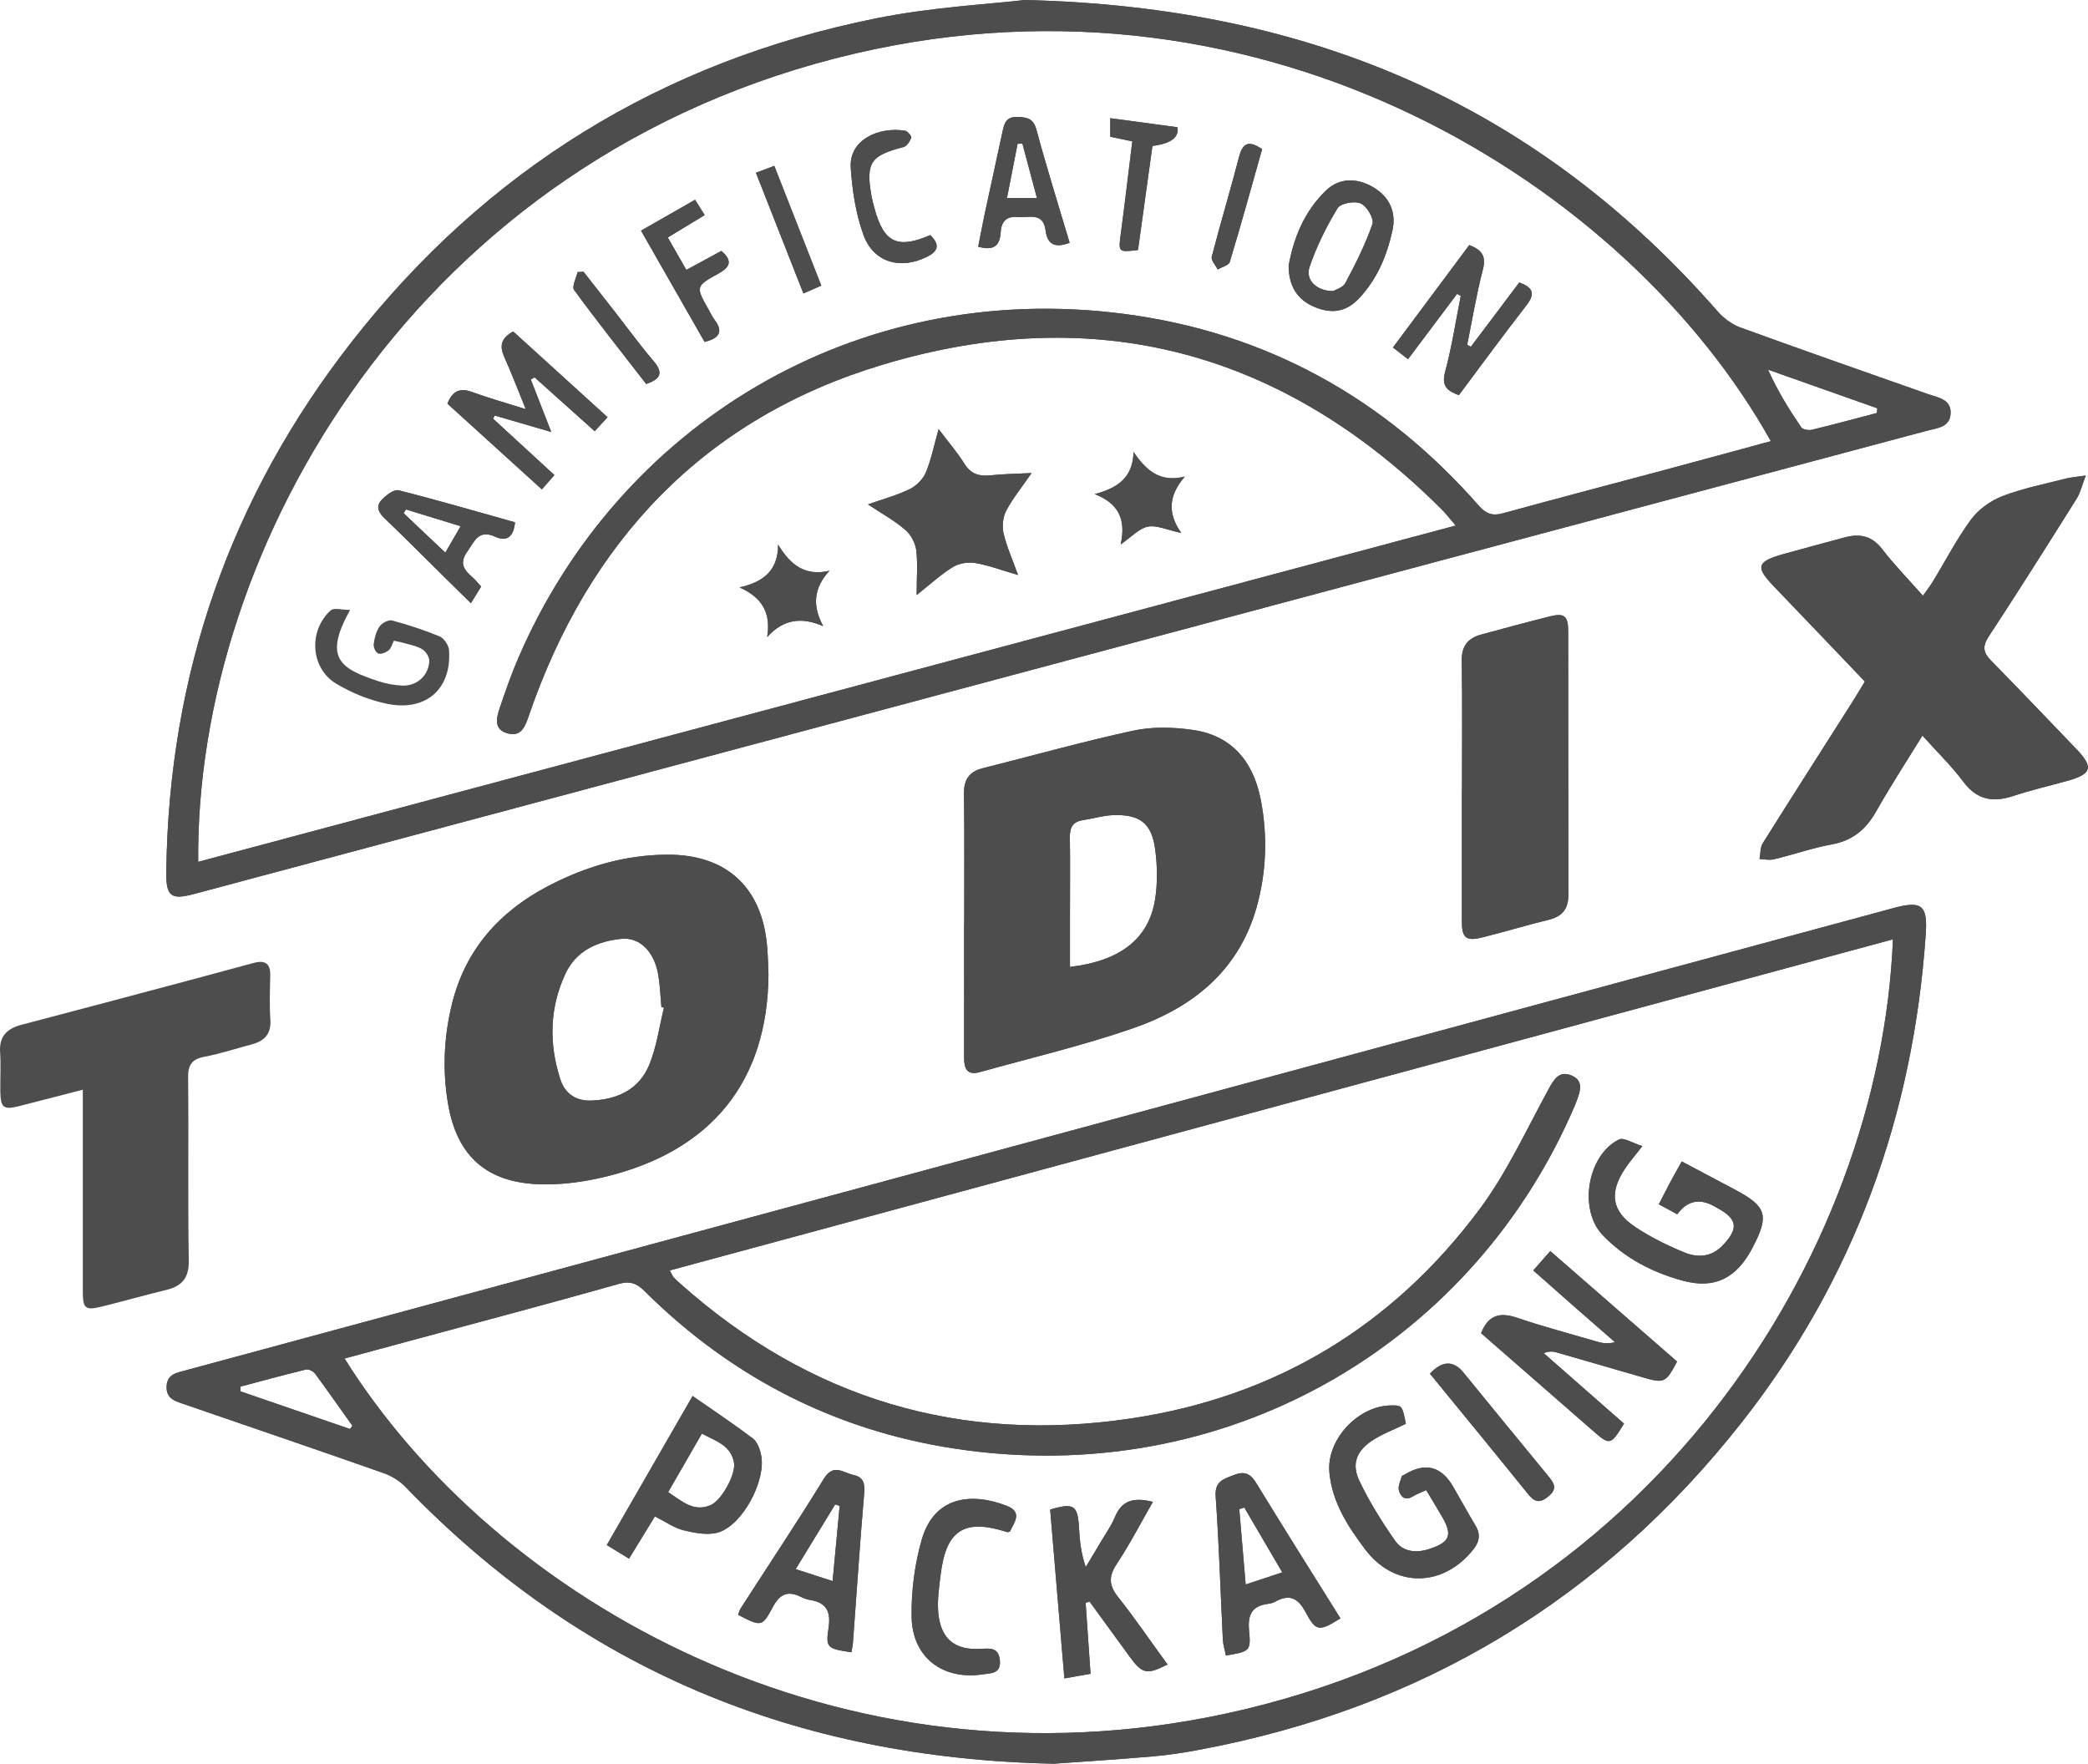 <?xml version="1.0" encoding="UTF-8"?>
<svg id="katman_2" data-name="katman 2" xmlns="http://www.w3.org/2000/svg" viewBox="0 0 186.58 157.6">
  <defs>
    <style>
      .cls-1 {
        fill: #4d4d4d;
      }
    </style>
  </defs>
  <g id="Layer_1" data-name="Layer 1">
    <g>
      <path class="cls-1" d="M91.58,0c25.93.61,46.02,9.68,61.93,27.85.53.6,1.26,1.14,2,1.41,5.58,2.03,11.19,3.99,16.79,5.96.92.32,2.09.46,2,1.77-.08,1.21-1.23,1.26-2.11,1.5-15.9,4.25-31.8,8.48-47.69,12.73-35.72,9.55-71.43,19.11-107.15,28.66-2.08.56-2.52.22-2.49-1.99.22-17.64,5.73-33.48,16.58-47.36C43.45,15.17,59.13,5.51,78.24,1.65c4.98-1.01,10.1-1.27,13.34-1.65ZM17.71,77.01c37.41-10.01,74.78-20,112.37-30.05-.58-.67-.89-1.08-1.25-1.44-14.12-14.11-30.92-18.66-49.97-12.93-15.95,4.79-26.31,15.79-31.66,31.52-.32.94-.71,1.73-1.84,1.42-1.23-.33-1.01-1.33-.73-2.19.52-1.55,1.06-3.1,1.71-4.6,8.92-20.65,29.99-33.84,54.12-30.69,12.66,1.65,23.23,7.5,31.66,17.11.64.73,1.21.97,2.16.71,4.87-1.34,9.75-2.61,14.63-3.92,3.1-.83,6.2-1.68,9.33-2.53C145.46,16.55,113.16-3.79,76.42,4.78,37.19,13.94,17.43,49.09,17.71,77.01ZM167.71,36.9c.01-.14.02-.28.04-.42-3.25-1.15-6.51-2.3-9.76-3.45.85,1.91,1.88,3.56,2.97,5.16.14.2.66.28.96.21,1.94-.47,3.87-.99,5.8-1.5Z"/>
      <path class="cls-1" d="M91.58,0c25.93.61,46.02,9.68,61.93,27.85.53.6,1.26,1.14,2,1.41,5.58,2.03,11.19,3.99,16.79,5.96.92.32,2.09.46,2,1.77-.08,1.21-1.23,1.26-2.11,1.5-15.9,4.25-31.8,8.48-47.69,12.73-35.72,9.55-71.43,19.11-107.15,28.66-2.08.56-2.52.22-2.49-1.99.22-17.64,5.73-33.48,16.58-47.36C43.45,15.17,59.13,5.51,78.24,1.65c4.98-1.01,10.1-1.27,13.34-1.65ZM17.71,77.01c37.41-10.01,74.78-20,112.37-30.05-.58-.67-.89-1.08-1.25-1.44-14.12-14.11-30.92-18.66-49.97-12.93-15.95,4.79-26.31,15.79-31.66,31.52-.32.94-.71,1.73-1.84,1.42-1.23-.33-1.01-1.33-.73-2.19.52-1.55,1.06-3.1,1.71-4.6,8.92-20.65,29.99-33.84,54.12-30.69,12.66,1.65,23.23,7.5,31.66,17.11.64.73,1.21.97,2.16.71,4.87-1.34,9.75-2.61,14.63-3.92,3.1-.83,6.2-1.68,9.33-2.53C145.46,16.55,113.16-3.79,76.42,4.78,37.19,13.94,17.43,49.09,17.71,77.01ZM167.71,36.9c.01-.14.02-.28.04-.42-3.25-1.15-6.51-2.3-9.76-3.45.85,1.91,1.88,3.56,2.97,5.16.14.2.66.28.96.21,1.94-.47,3.87-.99,5.8-1.5Z"/>
      <path class="cls-1" d="M94.27,157.6c-23.21-.46-42.39-8.51-58.05-24.75-.52-.54-1.25-.98-1.97-1.23-5.91-2.08-11.84-4.1-17.77-6.14-.82-.28-1.66-.5-1.59-1.63.06-1.05.87-1.18,1.66-1.39,43.58-11.79,87.15-23.59,130.73-35.39,7.31-1.98,14.61-3.96,21.92-5.93,2.53-.68,3.06-.27,2.88,2.35-1.11,16.17-6.39,30.81-16.43,43.59-12.44,15.82-28.63,25.55-48.42,29.26-1.38.26-2.77.48-4.16.6-3.17.27-6.35.48-8.8.65ZM169.16,83.93c-36.51,9.88-72.87,19.72-109.31,29.59.2.37.25.51.34.61.19.21.4.39.61.58,11.56,10.3,25.04,14.32,40.3,12.03,12.88-1.93,23.32-8.24,31.09-18.66,2.47-3.31,4.22-7.16,6.21-10.8.49-.89.95-1.61,2-1.19,1.14.46.82,1.4.49,2.27-.05.13-.1.26-.15.39-8.88,20.85-30.27,34.01-54.31,30.85-11.16-1.46-20.81-6.27-28.83-14.23-.71-.71-1.31-.93-2.33-.64-5.8,1.64-11.63,3.19-17.45,4.76-2.32.63-4.65,1.26-7.03,1.9,13.48,21.54,44.17,39.24,78.84,31.71,37.97-8.25,58.4-41.1,59.52-69.18ZM31.27,127.69l.22-.29c-1.11-1.55-2.2-3.12-3.33-4.65-.16-.22-.57-.43-.8-.38-1.97.48-3.92,1.01-5.87,1.53,0,.14,0,.28-.01.42,3.27,1.12,6.53,2.24,9.8,3.37Z"/>
      <path class="cls-1" d="M94.27,157.6c-23.21-.46-42.39-8.51-58.05-24.75-.52-.54-1.25-.98-1.97-1.23-5.91-2.08-11.84-4.1-17.77-6.14-.82-.28-1.66-.5-1.59-1.63.06-1.05.87-1.18,1.66-1.39,43.58-11.79,87.15-23.59,130.73-35.39,7.31-1.98,14.61-3.96,21.92-5.93,2.53-.68,3.06-.27,2.88,2.35-1.11,16.17-6.39,30.81-16.43,43.59-12.44,15.82-28.63,25.55-48.42,29.26-1.38.26-2.77.48-4.16.6-3.17.27-6.35.48-8.8.65ZM169.16,83.93c-36.51,9.88-72.87,19.72-109.31,29.59.2.37.25.51.34.61.19.21.4.39.61.58,11.56,10.3,25.04,14.32,40.3,12.03,12.88-1.93,23.32-8.24,31.09-18.66,2.47-3.31,4.22-7.16,6.21-10.8.49-.89.95-1.61,2-1.19,1.14.46.82,1.4.49,2.27-.05.13-.1.26-.15.39-8.88,20.85-30.27,34.01-54.31,30.85-11.16-1.46-20.81-6.27-28.83-14.23-.71-.71-1.31-.93-2.33-.64-5.8,1.64-11.63,3.19-17.45,4.76-2.32.63-4.65,1.26-7.03,1.9,13.48,21.54,44.17,39.24,78.84,31.71,37.97-8.25,58.4-41.1,59.52-69.18ZM31.27,127.69l.22-.29c-1.11-1.55-2.2-3.12-3.33-4.65-.16-.22-.57-.43-.8-.38-1.97.48-3.92,1.01-5.87,1.53,0,.14,0,.28-.01.42,3.27,1.12,6.53,2.24,9.8,3.37Z"/>
      <path class="cls-1" d="M86.16,82.55c0-3.89.03-7.78-.02-11.67-.01-1.23.48-1.93,1.66-2.23,4.49-1.13,8.94-2.38,13.46-3.36,1.7-.37,3.57-.32,5.31-.07,3.36.47,5.41,2.67,6.1,6.29.61,3.21.5,6.43-.39,9.59-1.63,5.73-5.8,8.98-11.12,10.81-4.45,1.53-9.06,2.62-13.61,3.89-1.13.32-1.4-.32-1.4-1.29.01-3.99,0-7.97,0-11.96ZM95.61,86.4c4.49-.53,7.03-2.51,7.6-6,.24-1.46.21-3,.02-4.47-.31-2.39-1.38-3.19-3.82-3.09-.88.04-1.74.31-2.61.44-.93.13-1.21.65-1.2,1.55.04,2.29.01,4.59.01,6.88,0,1.53,0,3.07,0,4.7Z"/>
      <path class="cls-1" d="M86.16,82.55c0-3.89.03-7.78-.02-11.67-.01-1.23.48-1.93,1.66-2.23,4.49-1.13,8.94-2.38,13.46-3.36,1.7-.37,3.57-.32,5.31-.07,3.36.47,5.41,2.67,6.1,6.29.61,3.21.5,6.43-.39,9.59-1.63,5.73-5.8,8.98-11.12,10.81-4.45,1.53-9.06,2.62-13.61,3.89-1.13.32-1.4-.32-1.4-1.29.01-3.99,0-7.97,0-11.96ZM95.61,86.4c4.49-.53,7.03-2.51,7.6-6,.24-1.46.21-3,.02-4.47-.31-2.39-1.38-3.19-3.82-3.09-.88.04-1.74.31-2.61.44-.93.13-1.21.65-1.2,1.55.04,2.29.01,4.59.01,6.88,0,1.53,0,3.07,0,4.7Z"/>
      <path class="cls-1" d="M68.67,87.11c-.08,9.53-5.1,15.73-14.54,18.03-2.1.51-4.35.8-6.49.65-4.42-.32-6.83-2.74-7.59-7.08-.53-3.04-.39-6.07.35-9.05,1.2-4.8,4.2-8.18,8.51-10.45,3.35-1.76,6.92-2.83,10.74-2.84,5.24-.02,8.42,2.89,8.89,8.11.09.98.1,1.96.13,2.62ZM59.31,90.04c-.07-.02-.14-.04-.21-.06-.09-.98-.12-1.96-.29-2.93-.36-2.04-1.66-3.33-3.3-3.16-2.14.22-4.04,1.07-4.99,3.13-1.42,3.05-1.48,6.24-.45,9.42.41,1.26,1.37,1.96,2.79,1.9,2.34-.09,4.26-1.01,5.16-3.2.66-1.61.89-3.39,1.31-5.1Z"/>
      <path class="cls-1" d="M68.67,87.11c-.08,9.53-5.1,15.73-14.54,18.03-2.1.51-4.35.8-6.49.65-4.42-.32-6.83-2.74-7.59-7.08-.53-3.04-.39-6.07.35-9.05,1.2-4.8,4.2-8.18,8.51-10.45,3.35-1.76,6.92-2.83,10.74-2.84,5.24-.02,8.42,2.89,8.89,8.11.09.98.1,1.96.13,2.62ZM59.31,90.04c-.07-.02-.14-.04-.21-.06-.09-.98-.12-1.96-.29-2.93-.36-2.04-1.66-3.33-3.3-3.16-2.14.22-4.04,1.07-4.99,3.13-1.42,3.05-1.48,6.24-.45,9.42.41,1.26,1.37,1.96,2.79,1.9,2.34-.09,4.26-1.01,5.16-3.2.66-1.61.89-3.39,1.31-5.1Z"/>
      <path class="cls-1" d="M171.79,65.72c-1.46,2.37-2.86,4.52-4.12,6.75-.91,1.62-2.11,2.64-3.98,2.98-1.74.32-3.43.91-5.16,1.33-.41.1-.86,0-1.3-.02.09-.47.05-1.03.28-1.4,2.64-4.21,5.32-8.39,7.98-12.58.37-.59.73-1.19,1.15-1.88-2.71-2.83-5.38-5.65-8.08-8.45-1.74-1.8-1.61-2.27.87-2.96,1.8-.5,3.61-.98,5.41-1.47,1.34-.36,2.43-.15,3.35,1.05,1.08,1.4,2.33,2.68,3.64,4.16.33-.47.61-.82.84-1.19,1.15-1.88,2.16-3.85,3.46-5.62.67-.91,1.75-1.68,2.81-2.09,1.82-.7,3.77-1.08,5.67-1.57.44-.11.9-.14,1.77-.27-.34.88-.48,1.53-.81,2.06-2.59,4.13-5.19,8.25-7.86,12.32-.58.89-.5,1.43.2,2.15,2.56,2.61,5.08,5.25,7.61,7.89,1.59,1.66,1.42,2.25-.81,2.87-1.62.45-3.26.83-4.86,1.36-1.81.59-3.22.31-4.42-1.3-1.05-1.41-2.34-2.65-3.65-4.12Z"/>
      <path class="cls-1" d="M171.79,65.72c-1.46,2.37-2.86,4.52-4.12,6.75-.91,1.62-2.11,2.64-3.98,2.98-1.74.32-3.43.91-5.16,1.33-.41.1-.86,0-1.3-.02.09-.47.05-1.03.28-1.4,2.64-4.21,5.32-8.39,7.98-12.58.37-.59.73-1.19,1.15-1.88-2.71-2.83-5.38-5.65-8.08-8.45-1.74-1.8-1.61-2.27.87-2.96,1.8-.5,3.61-.98,5.41-1.47,1.34-.36,2.43-.15,3.35,1.05,1.08,1.4,2.33,2.68,3.64,4.16.33-.47.61-.82.84-1.19,1.15-1.88,2.16-3.85,3.46-5.62.67-.91,1.75-1.68,2.81-2.09,1.82-.7,3.77-1.08,5.67-1.57.44-.11.9-.14,1.77-.27-.34.88-.48,1.53-.81,2.06-2.59,4.13-5.19,8.25-7.86,12.32-.58.89-.5,1.43.2,2.15,2.56,2.61,5.08,5.25,7.61,7.89,1.59,1.66,1.42,2.25-.81,2.87-1.62.45-3.26.83-4.86,1.36-1.81.59-3.22.31-4.42-1.3-1.05-1.41-2.34-2.65-3.65-4.12Z"/>
      <path class="cls-1" d="M7.37,97.38c-2.03.52-3.82.99-5.63,1.45-1.42.36-1.68.17-1.71-1.27-.02-1.17.06-2.35-.02-3.51-.1-1.44.59-2.13,1.91-2.48,4.97-1.3,9.94-2.63,14.9-3.95,1.94-.52,3.88-1.04,5.82-1.57.99-.27,1.54-.02,1.51,1.12-.03,1.31-.08,2.63.01,3.94.09,1.28-.53,1.91-1.66,2.21-1.4.37-2.78.83-4.2,1.1-1.15.21-1.51.74-1.49,1.89.06,5.44-.03,10.87.06,16.31.03,1.58-.61,2.31-2.04,2.65-1.91.46-3.79,1-5.69,1.47-1.52.38-1.74.2-1.74-1.34,0-5.44,0-10.87,0-16.31,0-.5,0-1,0-1.71Z"/>
      <path class="cls-1" d="M130.64,70.7c0-3.89.04-7.78-.02-11.67-.02-1.32.56-2.01,1.74-2.33,2.03-.55,4.06-1.1,6.09-1.61,1.34-.34,1.68-.08,1.68,1.35.01,7.82,0,15.65.02,23.47,0,1.3-.52,1.97-1.77,2.28-2,.48-3.96,1.09-5.96,1.58-1.41.35-1.79.03-1.79-1.41,0-3.89,0-7.78,0-11.67Z"/>
      <path class="cls-1" d="M130.64,70.7c0-3.89.04-7.78-.02-11.67-.02-1.32.56-2.01,1.74-2.33,2.03-.55,4.06-1.1,6.09-1.61,1.34-.34,1.68-.08,1.68,1.35.01,7.82,0,15.65.02,23.47,0,1.3-.52,1.97-1.77,2.28-2,.48-3.96,1.09-5.96,1.58-1.41.35-1.79.03-1.79-1.41,0-3.89,0-7.78,0-11.67Z"/>
      <path class="cls-1" d="M83.87,38.34c.89,1.18,1.68,2.09,2.31,3.1.59.95,1.35,1.14,2.37,1.03,1.1-.12,2.21-.13,3.63-.2-.88,1.28-1.68,2.26-2.26,3.35-.3.57-.39,1.39-.25,2.01.28,1.21.8,2.36,1.3,3.75-1.42-.41-2.59-.86-3.81-1.07-.64-.11-1.46.02-2,.35-1.06.65-1.99,1.51-3.25,2.51,0-1.56.11-2.81-.04-4.03-.08-.64-.49-1.38-.98-1.8-.94-.81-2.05-1.42-3.33-2.27,1.44-.51,2.66-.83,3.76-1.38.58-.29,1.16-.88,1.41-1.47.48-1.14.72-2.38,1.14-3.87Z"/>
      <path class="cls-1" d="M83.87,38.34c.89,1.18,1.68,2.09,2.31,3.1.59.95,1.35,1.14,2.37,1.03,1.1-.12,2.21-.13,3.63-.2-.88,1.28-1.68,2.26-2.26,3.35-.3.57-.39,1.39-.25,2.01.28,1.21.8,2.36,1.3,3.75-1.42-.41-2.59-.86-3.81-1.07-.64-.11-1.46.02-2,.35-1.06.65-1.99,1.51-3.25,2.51,0-1.56.11-2.81-.04-4.03-.08-.64-.49-1.38-.98-1.8-.94-.81-2.05-1.42-3.33-2.27,1.44-.51,2.66-.83,3.76-1.38.58-.29,1.16-.88,1.41-1.47.48-1.14.72-2.38,1.14-3.87Z"/>
      <path class="cls-1" d="M49.54,42.45c-.39.45-.69.79-1.12,1.28-2.86-2.59-5.64-5.12-8.44-7.66.45-1.14,1.12-1.44,2.21-1.04,1.43.52,2.91.94,4.79,1.53-.73-1.78-1.27-3.23-1.91-4.64-.45-.99-.32-1.7.79-2.3,2.76,2.51,5.56,5.05,8.43,7.66-.42.46-.76.82-1.15,1.25-1.84-1.65-3.6-3.23-5.37-4.81-.11.06-.23.12-.34.19.57,1.46,1.14,2.92,1.83,4.69-1.85-.54-3.45-1-5.05-1.47-.05.09-.1.18-.15.28,1.78,1.64,3.56,3.27,5.48,5.04Z"/>
      <path class="cls-1" d="M49.54,42.45c-.39.45-.69.79-1.12,1.28-2.86-2.59-5.64-5.12-8.44-7.66.45-1.14,1.12-1.44,2.21-1.04,1.43.52,2.91.94,4.79,1.53-.73-1.78-1.27-3.23-1.91-4.64-.45-.99-.32-1.7.79-2.3,2.76,2.51,5.56,5.05,8.43,7.66-.42.46-.76.82-1.15,1.25-1.84-1.65-3.6-3.23-5.37-4.81-.11.06-.23.12-.34.19.57,1.46,1.14,2.92,1.83,4.69-1.85-.54-3.45-1-5.05-1.47-.05.09-.1.18-.15.28,1.78,1.64,3.56,3.27,5.48,5.04Z"/>
      <path class="cls-1" d="M125.81,32.09c-.5-.39-.83-.64-1.34-1.04,2.3-3.08,4.57-6.13,6.82-9.15,1.19.45,1.52,1.04,1.21,2.21-.57,2.2-.94,4.45-1.39,6.69.11.06.21.12.32.19,1.44-1.92,2.89-3.83,4.33-5.75,1.25.45,1.44,1.02.62,2.07-2.04,2.62-4,5.3-6.02,8-1.03-.39-1.57-.8-1.23-2.07.6-2.23.95-4.53,1.4-6.8-.11-.06-.22-.12-.33-.18-1.44,1.92-2.88,3.83-4.4,5.86Z"/>
      <path class="cls-1" d="M125.81,32.09c-.5-.39-.83-.64-1.34-1.04,2.3-3.08,4.57-6.13,6.82-9.15,1.19.45,1.52,1.04,1.21,2.21-.57,2.2-.94,4.45-1.39,6.69.11.06.21.12.32.19,1.44-1.92,2.89-3.83,4.33-5.75,1.25.45,1.44,1.02.62,2.07-2.04,2.62-4,5.3-6.02,8-1.03-.39-1.57-.8-1.23-2.07.6-2.23.95-4.53,1.4-6.8-.11-.06-.22-.12-.33-.18-1.44,1.92-2.88,3.83-4.4,5.86Z"/>
      <path class="cls-1" d="M115.15,23.75c.41-2.34,1.34-4.81,3.34-6.73,1.2-1.15,2.77-1.16,4.27-.26,1.41.85,2.02,2.21,1.67,3.82-.5,2.27-1.37,4.37-2.99,6.08-1.14,1.21-2.43,1.42-3.97.77-1.5-.62-2.32-1.82-2.32-3.7ZM119.12,26.01c.22-.13.88-.31,1.1-.72.91-1.71,1.79-3.45,2.42-5.28.16-.47-.5-1.59-1.05-1.83-.55-.25-1.81-.01-2.07.43-1,1.65-1.88,3.41-2.5,5.24-.39,1.17.61,2.15,2.1,2.16Z"/>
      <path class="cls-1" d="M115.15,23.75c.41-2.34,1.34-4.81,3.34-6.73,1.2-1.15,2.77-1.16,4.27-.26,1.41.85,2.02,2.21,1.67,3.82-.5,2.27-1.37,4.37-2.99,6.08-1.14,1.21-2.43,1.42-3.97.77-1.5-.62-2.32-1.82-2.32-3.7ZM119.12,26.01c.22-.13.88-.31,1.1-.72.91-1.71,1.79-3.45,2.42-5.28.16-.47-.5-1.59-1.05-1.83-.55-.25-1.81-.01-2.07.43-1,1.65-1.88,3.41-2.5,5.24-.39,1.17.61,2.15,2.1,2.16Z"/>
      <path class="cls-1" d="M31.28,54.52c-2.44,4.34-.8,5.25,2.57,6.36.66.22,1.37.34,2.06.38,1.31.07,2.38-.87,2.45-2.17.02-.35-.28-.85-.59-1.05-.45-.3-1.04-.4-1.58-.56-.31-.09-.63-.15-.99-.23-.17.33-.25.69-.48.87-.25.19-.68.37-.93.27-.22-.08-.44-.56-.4-.84.07-.55.23-1.14.53-1.58.21-.3.8-.61,1.11-.53,1.44.39,2.87.85,4.24,1.42.39.16.81.77.85,1.2.27,3.42-1.98,5.51-5.42,4.85-1.61-.31-3.24-.97-4.66-1.82-2.3-1.38-2.5-4.74-.49-6.55.29-.26,1-.04,1.71-.04Z"/>
      <path class="cls-1" d="M42.99,52.42c-.3.49-.54.88-.91,1.48-.83-.81-1.58-1.55-2.32-2.28-1.8-1.77-3.57-3.57-5.4-5.31-.58-.55-.79-1.11-.23-1.67.39-.4,1.07-.93,1.48-.83,3.47.87,6.91,1.88,10.41,2.86-.11,1.2-.67,1.79-1.74,1.3-1.53-.7-1.86.38-2.52,1.31-.77,1.08-.27,1.68.49,2.33.24.21.44.47.74.8ZM39.8,49.37c.49-.85.88-1.52,1.36-2.35-1.75-.54-3.32-1.02-4.89-1.5-.07.11-.13.23-.2.34,1.17,1.1,2.34,2.21,3.72,3.52Z"/>
      <path class="cls-1" d="M42.99,52.42c-.3.49-.54.88-.91,1.48-.83-.81-1.58-1.55-2.32-2.28-1.8-1.77-3.57-3.57-5.4-5.31-.58-.55-.79-1.11-.23-1.67.39-.4,1.07-.93,1.48-.83,3.47.87,6.91,1.88,10.41,2.86-.11,1.2-.67,1.79-1.74,1.3-1.53-.7-1.86.38-2.52,1.31-.77,1.08-.27,1.68.49,2.33.24.21.44.47.74.8ZM39.8,49.37c.49-.85.88-1.52,1.36-2.35-1.75-.54-3.32-1.02-4.89-1.5-.07.11-.13.23-.2.34,1.17,1.1,2.34,2.21,3.72,3.52Z"/>
      <path class="cls-1" d="M95.57,21.7c-1.27.47-1.97.19-2.14-1.12-.22-1.67-1.5-1.09-2.49-1.19-1.05-.1-1.47.46-1.52,1.37-.07,1.22-.65,1.67-2.01,1.28.19-.96.37-1.94.58-2.92.53-2.46,1.06-4.93,1.6-7.39.15-.7.31-1.31,1.32-1.28.89.03,1.43.13,1.71,1.16.91,3.37,1.95,6.7,2.96,10.08ZM92.66,17.7c-.46-1.73-.88-3.3-1.3-4.87-.14,0-.29.01-.43.02-.31,1.59-.63,3.18-.95,4.85h2.68Z"/>
      <path class="cls-1" d="M95.57,21.7c-1.27.47-1.97.19-2.14-1.12-.22-1.67-1.5-1.09-2.49-1.19-1.05-.1-1.47.46-1.52,1.37-.07,1.22-.65,1.67-2.01,1.28.19-.96.37-1.94.58-2.92.53-2.46,1.06-4.93,1.6-7.39.15-.7.31-1.31,1.32-1.28.89.03,1.43.13,1.71,1.16.91,3.37,1.95,6.7,2.96,10.08ZM92.66,17.7c-.46-1.73-.88-3.3-1.3-4.87-.14,0-.29.01-.43.02-.31,1.59-.63,3.18-.95,4.85h2.68Z"/>
      <path class="cls-1" d="M59.68,21.23c.59,1.04,1.09,1.91,1.65,2.89,1.13-.62,2.14-1.16,3.13-1.7,1.05.91.76,1.46-.27,2.03-2.05,1.13-2.03,1.17-.86,3.23.16.28.29.59.49.85.79,1.02.57,1.68-.86,2.02-1.84-3.22-3.71-6.49-5.68-9.94,1.65-.94,3.2-1.83,4.83-2.76.31.5.55.88.86,1.37-1.08.66-2.1,1.28-3.3,2Z"/>
      <path class="cls-1" d="M59.68,21.23c.59,1.04,1.09,1.91,1.65,2.89,1.13-.62,2.14-1.16,3.13-1.7,1.05.91.76,1.46-.27,2.03-2.05,1.13-2.03,1.17-.86,3.23.16.28.29.59.49.85.79,1.02.57,1.68-.86,2.02-1.84-3.22-3.71-6.49-5.68-9.94,1.65-.94,3.2-1.83,4.83-2.76.31.5.55.88.86,1.37-1.08.66-2.1,1.28-3.3,2Z"/>
      <path class="cls-1" d="M83.13,21.01c.91.89.68,1.46-.32,1.95-2.37,1.17-4.77.49-5.66-1.99-.68-1.89-1-3.97-1.13-5.99-.16-2.5,2.52-3.68,4.86-3.3.22.04.59.49.55.62-.12.33-.4.76-.69.84-2.96.76-3.39,1.39-2.86,4.41.07.37.17.73.27,1.09.82,3.04,2.05,3.64,4.99,2.36Z"/>
      <path class="cls-1" d="M83.13,21.01c.91.89.68,1.46-.32,1.95-2.37,1.17-4.77.49-5.66-1.99-.68-1.89-1-3.97-1.13-5.99-.16-2.5,2.52-3.68,4.86-3.3.22.04.59.49.55.62-.12.33-.4.76-.69.84-2.96.76-3.39,1.39-2.86,4.41.07.37.17.73.27,1.09.82,3.04,2.05,3.64,4.99,2.36Z"/>
      <path class="cls-1" d="M68.55,56.94c.37-2.19-.47-3.57-2.47-4.45,2.07-.47,3.45-1.45,3.45-3.82,1.09,1.77,2.36,2.85,4.59,2.33-1.42,1.55-1.55,3.12-.56,4.95-1.92-.83-3.54-.65-5.01.98Z"/>
      <path class="cls-1" d="M68.55,56.94c.37-2.19-.47-3.57-2.47-4.45,2.07-.47,3.45-1.45,3.45-3.82,1.09,1.77,2.36,2.85,4.59,2.33-1.42,1.55-1.55,3.12-.56,4.95-1.92-.83-3.54-.65-5.01.98Z"/>
      <path class="cls-1" d="M105.55,47.62c-1.29-.27-2.19-.72-2.98-.56-.78.15-1.44.9-2.43,1.59.52-2.31-.26-3.7-2.32-4.5,1.97-.52,3.42-1.41,3.47-3.77,1.13,1.67,2.39,2.77,4.59,2.2-1.37,1.58-1.65,3.17-.32,5.05Z"/>
      <path class="cls-1" d="M105.55,47.62c-1.29-.27-2.19-.72-2.98-.56-.78.15-1.44.9-2.43,1.59.52-2.31-.26-3.7-2.32-4.5,1.97-.52,3.42-1.41,3.47-3.77,1.13,1.67,2.39,2.77,4.59,2.2-1.37,1.58-1.65,3.17-.32,5.05Z"/>
      <path class="cls-1" d="M99.2,10.56c2.11.28,4.08.55,6.02.81q.22,1.37-2.24,1.67c-.43,3.08-.86,6.21-1.29,9.3-1.77.21-1.76.19-1.54-1.43.36-2.72.68-5.45,1.03-8.28-.72-.15-1.3-.27-1.97-.41v-1.66Z"/>
      <path class="cls-1" d="M99.2,10.56c2.11.28,4.08.55,6.02.81q.22,1.37-2.24,1.67c-.43,3.08-.86,6.21-1.29,9.3-1.77.21-1.76.19-1.54-1.43.36-2.72.68-5.45,1.03-8.28-.72-.15-1.3-.27-1.97-.41v-1.66Z"/>
      <path class="cls-1" d="M67.54,15.44c.59-.22,1.05-.4,1.65-.62,1.41,3.6,2.79,7.09,4.2,10.7-.54.24-.99.43-1.6.7-1.41-3.59-2.79-7.09-4.24-10.78Z"/>
      <path class="cls-1" d="M67.54,15.44c.59-.22,1.05-.4,1.65-.62,1.41,3.6,2.79,7.09,4.2,10.7-.54.24-.99.43-1.6.7-1.41-3.59-2.79-7.09-4.24-10.78Z"/>
      <path class="cls-1" d="M57.74,34.31c-2.15-2.78-4.35-5.55-6.44-8.4-.22-.3.19-1.06.31-1.6.18,0,.36-.02.53-.03.91,1.16,1.82,2.31,2.72,3.47,1.18,1.51,2.3,3.06,3.54,4.51.87,1.02.68,1.6-.66,2.05Z"/>
      <path class="cls-1" d="M57.74,34.31c-2.15-2.78-4.35-5.55-6.44-8.4-.22-.3.19-1.06.31-1.6.18,0,.36-.02.53-.03.91,1.16,1.82,2.31,2.72,3.47,1.18,1.51,2.3,3.06,3.54,4.51.87,1.02.68,1.6-.66,2.05Z"/>
      <path class="cls-1" d="M112.78,13.33c-.96,3.39-1.88,6.75-2.89,10.08-.09.3-.71.45-1.08.67-.19-.38-.61-.83-.53-1.14.77-2.97,1.66-5.92,2.43-8.89.32-1.23.83-1.58,2.07-.72Z"/>
      <path class="cls-1" d="M112.78,13.33c-.96,3.39-1.88,6.75-2.89,10.08-.09.3-.71.45-1.08.67-.19-.38-.61-.83-.53-1.14.77-2.97,1.66-5.92,2.43-8.89.32-1.23.83-1.58,2.07-.72Z"/>
      <path class="cls-1" d="M132.34,119.14c.68-1.71,1.75-1.88,3.22-1.39,2.34.79,4.74,1.43,7.11,2.12.48.14.97.24,1.64.06-1.21-1.06-2.42-2.11-3.63-3.17-1.19-1.05-2.38-2.1-3.67-3.24.5-.58.95-1.09,1.52-1.73,3.83,3.34,7.59,6.61,11.33,9.87-1,1.9-1.15,1.97-3.04,1.42-2.56-.74-5.11-1.48-7.67-2.22-.34-.1-.7-.15-1.21.05,2.4,2.11,4.8,4.21,7.18,6.3-1.2,1.95-1.26,1.97-2.81.61-3.32-2.89-6.63-5.79-9.96-8.69Z"/>
      <path class="cls-1" d="M132.34,119.14c.68-1.71,1.75-1.88,3.22-1.39,2.34.79,4.74,1.43,7.11,2.12.48.14.97.24,1.64.06-1.21-1.06-2.42-2.11-3.63-3.17-1.19-1.05-2.38-2.1-3.67-3.24.5-.58.95-1.09,1.52-1.73,3.83,3.34,7.59,6.61,11.33,9.87-1,1.9-1.15,1.97-3.04,1.42-2.56-.74-5.11-1.48-7.67-2.22-.34-.1-.7-.15-1.21.05,2.4,2.11,4.8,4.21,7.18,6.3-1.2,1.95-1.26,1.97-2.81.61-3.32-2.89-6.63-5.79-9.96-8.69Z"/>
      <path class="cls-1" d="M149.89,108.51c-.55-.3-1.03-.55-1.66-.9.36-.69.66-1.3.98-1.9.31-.58.63-1.14,1.07-1.93,1.63.86,3.22,1.7,4.81,2.55,2.77,1.48,3.01,2.27,1.54,5.11-1.44,2.78-3.41,3.79-6.32,2.98-2.69-.74-5.15-2.02-7.11-4.07-2.16-2.27-1.36-7.14,1.47-8.53.43-.21,1.23.33,2.09.59-.67.87-1.16,1.42-1.56,2.03-1.41,2.12-1.2,3.78.9,5.18,1.38.93,2.91,1.68,4.46,2.31,1.16.47,2.39.39,3.37-.64,1.45-1.51,1.34-2.37-.46-3.34-.12-.07-.24-.14-.37-.21q-1.92-1.02-3.22.76Z"/>
      <path class="cls-1" d="M149.89,108.51c-.55-.3-1.03-.55-1.66-.9.36-.69.66-1.3.98-1.9.31-.58.63-1.14,1.07-1.93,1.63.86,3.22,1.7,4.81,2.55,2.77,1.48,3.01,2.27,1.54,5.11-1.44,2.78-3.41,3.79-6.32,2.98-2.69-.74-5.15-2.02-7.11-4.07-2.16-2.27-1.36-7.14,1.47-8.53.43-.21,1.23.33,2.09.59-.67.87-1.16,1.42-1.56,2.03-1.41,2.12-1.2,3.78.9,5.18,1.38.93,2.91,1.68,4.46,2.31,1.16.47,2.39.39,3.37-.64,1.45-1.51,1.34-2.37-.46-3.34-.12-.07-.24-.14-.37-.21q-1.92-1.02-3.22.76Z"/>
      <path class="cls-1" d="M125.63,127.22c-1.09.54-2.16.92-3.07,1.54-1.36.93-1.79,2.07-1.1,3.54.89,1.88,2.01,3.66,3.2,5.37.71,1.02,1.9,1.12,3.06.74,1.86-.61,2.1-1.24,1.12-2.92-.44-.76-.9-1.51-1.4-2.34-.45.21-.84.35-1.19.56-.72.45-1.11,0-1.25-.56-.09-.37.15-.83.26-1.24.02-.06.16-.09.24-.14q2.75-1.69,4.35,1.07c.66,1.13,1.28,2.29,1.96,3.41.49.79.43,1.46-.14,2.18-2.72,3.44-7.05,3.49-9.67.03-1.56-2.06-2.97-4.24-3.21-6.91-.26-2.97,2.64-6,5.61-5.97.89,0,.91.04,1.23,1.66Z"/>
      <path class="cls-1" d="M125.63,127.22c-1.09.54-2.16.92-3.07,1.54-1.36.93-1.79,2.07-1.1,3.54.89,1.88,2.01,3.66,3.2,5.37.71,1.02,1.9,1.12,3.06.74,1.86-.61,2.1-1.24,1.12-2.92-.44-.76-.9-1.51-1.4-2.34-.45.21-.84.35-1.19.56-.72.45-1.11,0-1.25-.56-.09-.37.15-.83.26-1.24.02-.06.16-.09.24-.14q2.75-1.69,4.35,1.07c.66,1.13,1.28,2.29,1.96,3.41.49.79.43,1.46-.14,2.18-2.72,3.44-7.05,3.49-9.67.03-1.56-2.06-2.97-4.24-3.21-6.91-.26-2.97,2.64-6,5.61-5.97.89,0,.91.04,1.23,1.66Z"/>
      <path class="cls-1" d="M95.11,149.98c-.43-5.13-.85-10.12-1.27-15.09,2.14-.64,2.47-.39,2.58,1.68.06,1.11.18,2.22.6,3.45.43-.72.87-1.43,1.29-2.15.45-.77.98-1.5,1.32-2.32.63-1.52,1.72-1.77,3.39-1.35-1.1,1.92-2.08,3.81-3.25,5.58-.74,1.12-.66,1.92.16,2.95,1.54,1.94,2.93,3.99,4.4,6-1.84.94-2.26.85-3.38-.69-1.2-1.64-2.4-3.29-3.59-4.93-.12.04-.23.07-.35.11.14,2.06.28,4.12.44,6.34-.71.12-1.37.24-2.31.41Z"/>
      <path class="cls-1" d="M95.11,149.98c-.43-5.13-.85-10.12-1.27-15.09,2.14-.64,2.47-.39,2.58,1.68.06,1.11.18,2.22.6,3.45.43-.72.87-1.43,1.29-2.15.45-.77.98-1.5,1.32-2.32.63-1.52,1.72-1.77,3.39-1.35-1.1,1.92-2.08,3.81-3.25,5.58-.74,1.12-.66,1.92.16,2.95,1.54,1.94,2.93,3.99,4.4,6-1.84.94-2.26.85-3.38-.69-1.2-1.64-2.4-3.29-3.59-4.93-.12.04-.23.07-.35.11.14,2.06.28,4.12.44,6.34-.71.12-1.37.24-2.31.41Z"/>
      <path class="cls-1" d="M109.54,147.93c-.1-.54-.25-.99-.27-1.44-.21-4.25-.34-8.51-.64-12.76-.1-1.39.71-1.57,1.66-1.94,1-.38,1.49-.06,2.01.8,2.46,4.03,4.98,8.02,7.48,12.02-1.88,1.18-2.19,1.19-3.1-.53-.69-1.3-1.46-1.68-2.75-.95-.2.11-.44.16-.67.19-1.38.19-1.77.96-1.65,2.32.18,1.91.09,1.92-2.06,2.29ZM111.18,134.71c-.15.05-.29.1-.44.14.18,2.18.37,4.37.57,6.73,1.22-.4,2.16-.71,3.27-1.08-1.21-2.07-2.3-3.93-3.39-5.79Z"/>
      <path class="cls-1" d="M109.54,147.93c-.1-.54-.25-.99-.27-1.44-.21-4.25-.34-8.51-.64-12.76-.1-1.39.71-1.57,1.66-1.94,1-.38,1.49-.06,2.01.8,2.46,4.03,4.98,8.02,7.48,12.02-1.88,1.18-2.19,1.19-3.1-.53-.69-1.3-1.46-1.68-2.75-.95-.2.11-.44.16-.67.19-1.38.19-1.77.96-1.65,2.32.18,1.91.09,1.92-2.06,2.29ZM111.18,134.71c-.15.05-.29.1-.44.14.18,2.18.37,4.37.57,6.73,1.22-.4,2.16-.71,3.27-1.08-1.21-2.07-2.3-3.93-3.39-5.79Z"/>
      <path class="cls-1" d="M56.22,139.28c-.72-.44-1.31-.8-2-1.22,2.54-4.4,5-8.69,7.67-13.32,1.87,1.3,3.67,2.5,5.39,3.8.39.3.62.94.73,1.47.47,2.26-1.64,6.26-3.83,6.92-.93.28-2.09.05-3.09-.19-.84-.2-1.59-.75-2.57-1.24-.74,1.21-1.48,2.42-2.32,3.79ZM59.71,133.33c1.27.86,2.33,1.81,3.81,1.15.98-.43,2.25-2.77,2.07-3.78-.28-1.58-1.64-1.93-2.87-2.6-1.04,1.8-1.99,3.45-3.01,5.22Z"/>
      <path class="cls-1" d="M56.22,139.28c-.72-.44-1.31-.8-2-1.22,2.54-4.4,5-8.69,7.67-13.32,1.87,1.3,3.67,2.5,5.39,3.8.39.3.62.94.73,1.47.47,2.26-1.64,6.26-3.83,6.92-.93.28-2.09.05-3.09-.19-.84-.2-1.59-.75-2.57-1.24-.74,1.21-1.48,2.42-2.32,3.79ZM59.71,133.33c1.27.86,2.33,1.81,3.81,1.15.98-.43,2.25-2.77,2.07-3.78-.28-1.58-1.64-1.93-2.87-2.6-1.04,1.8-1.99,3.45-3.01,5.22Z"/>
      <path class="cls-1" d="M76.07,147.64c-2.17-.33-2.3-.4-2.03-2.19.21-1.41-.17-2.25-1.63-2.48-.27-.04-.55-.14-.8-.26-1.17-.59-1.91-.33-2.56.9-.95,1.79-1.04,1.74-3.1.68.08-.19.13-.41.24-.58,2.48-3.86,5.03-7.67,7.43-11.58.86-1.39,1.71-.54,2.62-.34.95.2,1.05.78.98,1.67-.38,4.42-.67,8.86-1,13.29-.02.27-.08.54-.14.9ZM75.02,134.55c-.13-.04-.26-.08-.39-.12-1.15,1.88-2.3,3.76-3.53,5.78,1.22.4,2.13.69,3.3,1.07.22-2.37.42-4.54.63-6.72Z"/>
      <path class="cls-1" d="M76.07,147.64c-2.17-.33-2.3-.4-2.03-2.19.21-1.41-.17-2.25-1.63-2.48-.27-.04-.55-.14-.8-.26-1.17-.59-1.91-.33-2.56.9-.95,1.79-1.04,1.74-3.1.68.08-.19.13-.41.24-.58,2.48-3.86,5.03-7.67,7.43-11.58.86-1.39,1.71-.54,2.62-.34.95.2,1.05.78.98,1.67-.38,4.42-.67,8.86-1,13.29-.02.27-.08.54-.14.9ZM75.02,134.55c-.13-.04-.26-.08-.39-.12-1.15,1.88-2.3,3.76-3.53,5.78,1.22.4,2.13.69,3.3,1.07.22-2.37.42-4.54.63-6.72Z"/>
      <path class="cls-1" d="M90.25,136.84c-.14.04-.19.08-.22.07-3.86-1.25-5.5-.21-5.98,3.83-.13,1.07-.29,2.15-.22,3.21.17,2.45,1.44,3.55,3.87,3.38.91-.06,1.56-.05,1.65,1.07.1,1.18-.86,1.11-1.51,1.21-3.59.55-6.31-1.5-6.38-5.12-.04-2.3.27-4.69.9-6.9,1.11-3.88,4.42-4.26,7.57-3.05,1.51.58.68,1.5.32,2.31Z"/>
      <path class="cls-1" d="M90.25,136.84c-.14.04-.19.08-.22.07-3.86-1.25-5.5-.21-5.98,3.83-.13,1.07-.29,2.15-.22,3.21.17,2.45,1.44,3.55,3.87,3.38.91-.06,1.56-.05,1.65,1.07.1,1.18-.86,1.11-1.51,1.21-3.59.55-6.31-1.5-6.38-5.12-.04-2.3.27-4.69.9-6.9,1.11-3.88,4.42-4.26,7.57-3.05,1.51.58.68,1.5.32,2.31Z"/>
      <path class="cls-1" d="M127.77,122.75q1.65-1.76,3-.11c2.52,3.08,5.03,6.17,7.56,9.23.54.65.88,1.15.02,1.85-.79.65-1.25.48-1.83-.25-2.88-3.57-5.79-7.11-8.75-10.73Z"/>
      <path class="cls-1" d="M127.77,122.75q1.65-1.76,3-.11c2.52,3.08,5.03,6.17,7.56,9.23.54.65.88,1.15.02,1.85-.79.65-1.25.48-1.83-.25-2.88-3.57-5.79-7.11-8.75-10.73Z"/>
    </g>
  </g>
</svg>
